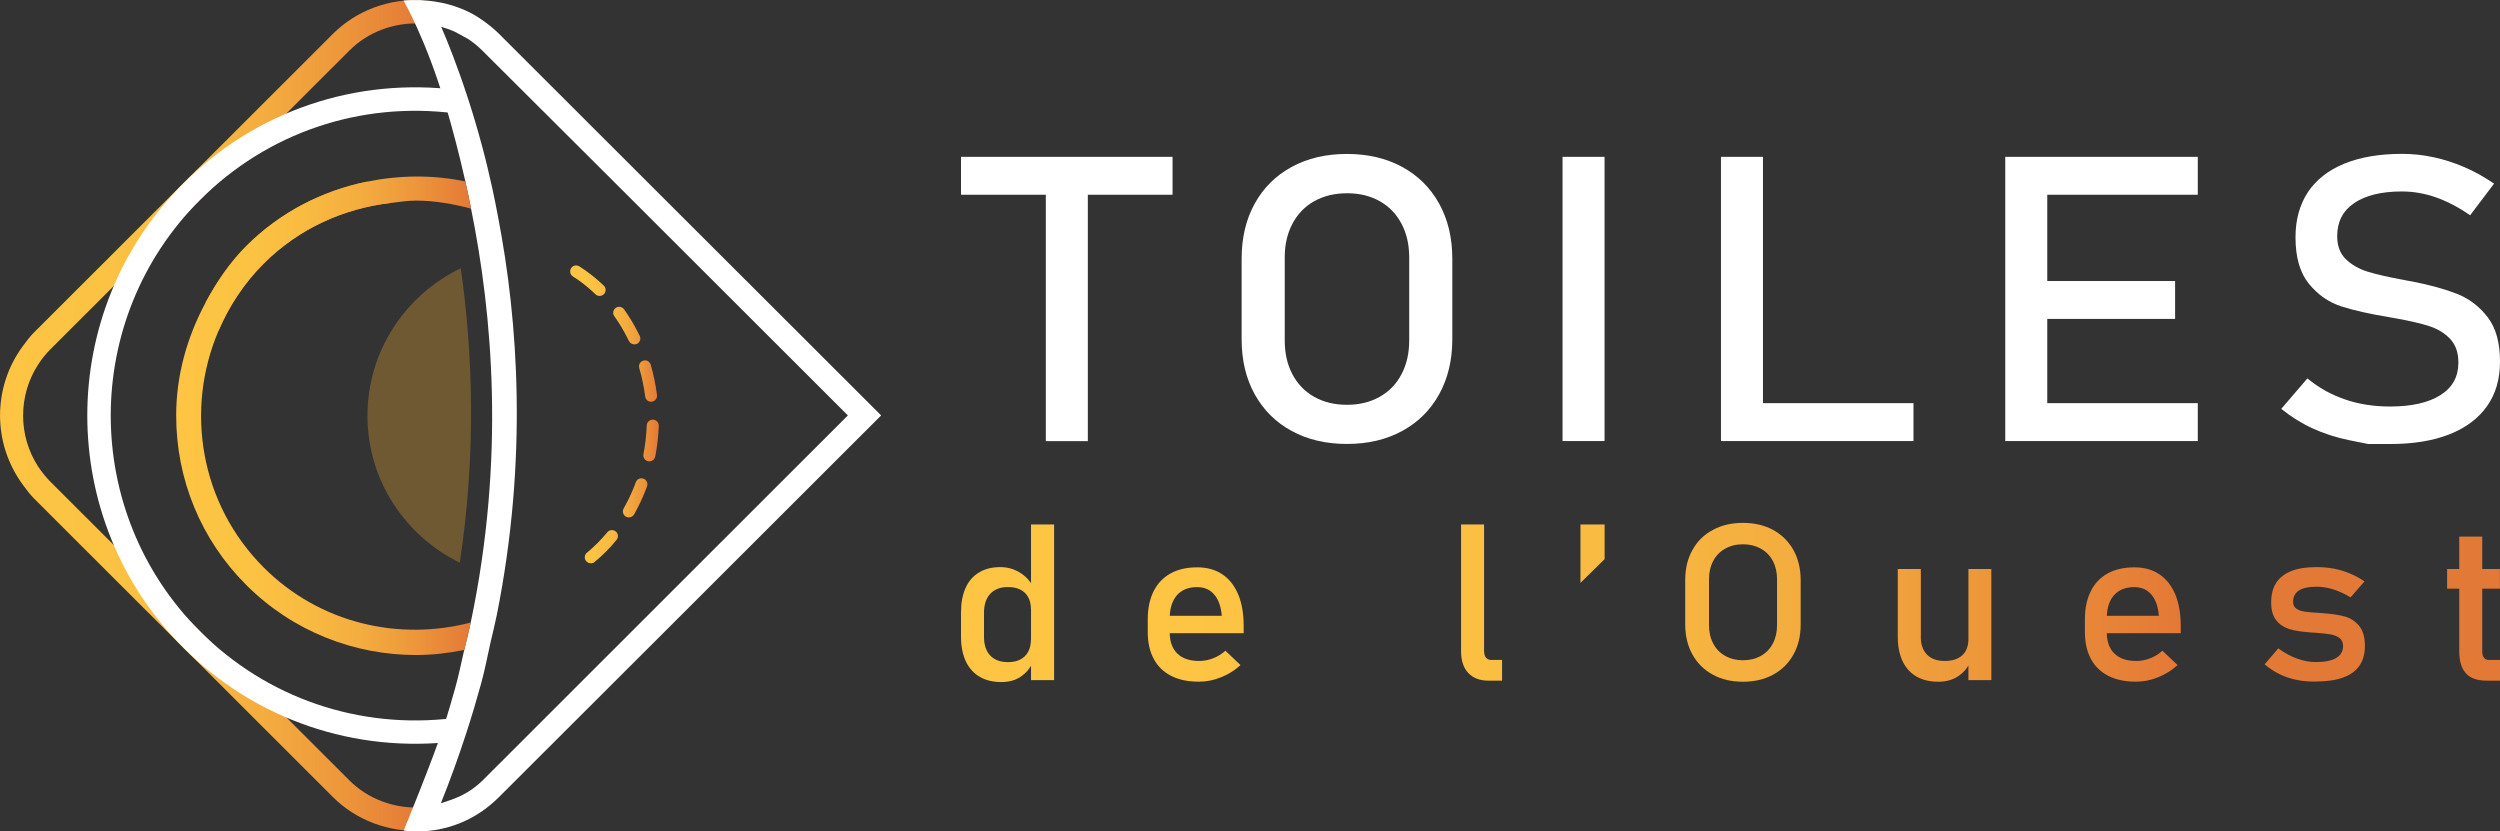 <svg width="448" height="149" viewBox="0 0 448 149" fill="none" xmlns="http://www.w3.org/2000/svg">
<rect x="0" y="0" width="448" height="149" fill="#333333" stroke="none"/>
<path d="M172.213 28.106H210.121V34.897H172.213V28.106ZM187.41 32.279H194.938V79.051H187.41V32.279Z" fill="white"/>
<path d="M231.472 77.231C228.612 75.676 226.411 73.478 224.841 70.649C223.271 67.806 222.5 64.529 222.5 60.79V46.366C222.5 42.627 223.271 39.337 224.841 36.494C226.411 33.651 228.612 31.466 231.472 29.912C234.332 28.358 237.627 27.587 241.37 27.587C245.113 27.587 248.408 28.358 251.267 29.912C254.127 31.466 256.328 33.665 257.899 36.494C259.469 39.337 260.254 42.613 260.254 46.366V60.79C260.254 64.529 259.469 67.806 257.899 70.649C256.328 73.492 254.127 75.676 251.267 77.231C248.408 78.785 245.113 79.555 241.37 79.555C237.627 79.555 234.332 78.785 231.472 77.231ZM247.23 71.111C248.926 70.159 250.23 68.829 251.141 67.078C252.067 65.328 252.529 63.325 252.529 61.028V46.114C252.529 43.832 252.067 41.815 251.141 40.079C250.216 38.328 248.912 36.984 247.23 36.046C245.548 35.093 243.599 34.631 241.384 34.631C239.169 34.631 237.22 35.107 235.524 36.046C233.842 36.984 232.538 38.328 231.612 40.079C230.687 41.815 230.225 43.832 230.225 46.114V61.042C230.225 63.325 230.687 65.341 231.612 67.092C232.538 68.843 233.842 70.173 235.524 71.125C237.22 72.077 239.169 72.54 241.384 72.54C243.599 72.54 245.548 72.063 247.23 71.111Z" fill="white"/>
<path d="M287.535 79.037H280.007V28.106H287.535V79.037Z" fill="white"/>
<path d="M308.396 28.106H315.924V79.037H308.396V28.106ZM312.167 72.245H342.897V79.037H312.167V72.245Z" fill="white"/>
<path d="M359.342 28.106H366.87V79.037H359.342V28.106ZM363.001 28.106H393.844V34.897H363.001V28.106ZM363.001 50.358H389.778V57.149H363.001V50.358ZM363.001 72.245H393.844V79.037H363.001V72.245Z" fill="white"/>
<path d="M424.392 79.569C424.392 79.569 423.228 79.331 420.915 78.869C418.602 78.393 416.443 77.693 414.424 76.769C412.405 75.844 410.541 74.668 408.802 73.268L413.485 67.806C415.531 69.501 417.774 70.747 420.256 71.587C422.709 72.427 425.387 72.848 428.275 72.848C432.158 72.848 435.186 72.161 437.331 70.803C439.476 69.445 440.542 67.512 440.542 65.005V64.963C440.542 63.199 440.051 61.785 439.084 60.748C438.102 59.712 436.855 58.942 435.313 58.438C433.77 57.947 431.78 57.485 429.34 57.051C429.27 57.037 429.186 57.009 429.102 57.009C429.018 57.009 428.934 56.995 428.864 56.967L428.317 56.869C424.728 56.281 421.798 55.623 419.541 54.895C417.284 54.153 415.363 52.822 413.765 50.862C412.167 48.901 411.354 46.142 411.354 42.543V42.501C411.354 39.351 412.111 36.662 413.583 34.421C415.069 32.195 417.242 30.5 420.102 29.324C422.962 28.162 426.396 27.573 430.42 27.573C432.34 27.573 434.233 27.769 436.098 28.176C437.948 28.568 439.785 29.17 441.593 29.94C443.416 30.724 445.182 31.704 446.935 32.909L442.645 38.58C440.598 37.152 438.551 36.088 436.532 35.373C434.499 34.659 432.467 34.309 430.42 34.309C426.747 34.309 423.901 35.009 421.868 36.396C419.835 37.782 418.826 39.743 418.826 42.291V42.333C418.826 44.084 419.345 45.456 420.396 46.465C421.447 47.473 422.751 48.215 424.307 48.691C425.878 49.167 428.037 49.671 430.826 50.175C430.925 50.203 431.023 50.218 431.093 50.231C431.177 50.245 431.275 50.26 431.373 50.288C431.499 50.301 431.639 50.33 431.78 50.358C431.92 50.371 432.06 50.4 432.186 50.428C435.439 51.058 438.158 51.814 440.331 52.668C442.504 53.536 444.327 54.937 445.799 56.855C447.271 58.774 448 61.42 448 64.753V64.823C448 67.932 447.229 70.593 445.673 72.791C444.117 74.99 441.874 76.671 438.93 77.833C435.985 78.995 432.439 79.569 428.275 79.569C425.681 79.569 424.392 79.569 424.392 79.569Z" fill="white"/>
<path d="M105.874 100.939C105.565 100.939 105.257 100.813 105.032 100.547C104.654 100.085 104.724 99.399 105.187 99.035C106.476 97.97 107.696 96.752 108.832 95.38C109.21 94.918 109.897 94.862 110.346 95.24C110.808 95.618 110.864 96.29 110.486 96.752C109.28 98.236 107.948 99.553 106.561 100.701C106.364 100.869 106.112 100.939 105.874 100.939ZM112.687 92.719C112.519 92.719 112.336 92.677 112.182 92.593C111.664 92.313 111.467 91.655 111.748 91.15C111.972 90.73 112.182 90.324 112.407 89.904C112.981 88.798 113.5 87.621 113.935 86.417C114.131 85.857 114.734 85.577 115.309 85.773C115.869 85.969 116.15 86.585 115.953 87.145C115.491 88.434 114.93 89.694 114.327 90.884C114.117 91.305 113.879 91.739 113.654 92.159C113.444 92.523 113.079 92.719 112.687 92.719ZM116.36 82.678C116.304 82.678 116.234 82.678 116.164 82.664C115.575 82.552 115.196 81.978 115.309 81.404C115.631 79.709 115.827 77.973 115.897 76.222C115.925 75.648 116.402 75.2 116.977 75.2C116.991 75.2 117.005 75.2 117.019 75.2C117.608 75.214 118.07 75.718 118.056 76.306C117.986 78.169 117.776 80.004 117.425 81.796C117.313 82.328 116.865 82.678 116.36 82.678ZM116.682 71.993C116.15 71.993 115.687 71.601 115.617 71.055C115.393 69.319 115.028 67.596 114.552 65.944C114.383 65.384 114.72 64.781 115.281 64.627C115.841 64.445 116.444 64.781 116.612 65.356C117.117 67.092 117.496 68.927 117.734 70.775C117.818 71.363 117.397 71.895 116.809 71.979C116.781 71.993 116.739 71.993 116.682 71.993ZM113.682 61.715C113.29 61.715 112.911 61.505 112.715 61.126L112.407 60.524C111.734 59.166 110.949 57.877 110.079 56.659C109.743 56.183 109.855 55.511 110.332 55.175C110.808 54.839 111.495 54.951 111.832 55.427C112.757 56.729 113.598 58.116 114.313 59.544L114.636 60.174C114.902 60.706 114.692 61.35 114.159 61.617C114.005 61.687 113.837 61.715 113.682 61.715ZM107.458 53.032C107.191 53.032 106.925 52.934 106.715 52.738C105.439 51.506 104.079 50.428 102.677 49.545C102.172 49.237 102.032 48.565 102.341 48.061C102.663 47.543 103.336 47.417 103.827 47.739C105.355 48.705 106.827 49.867 108.201 51.184C108.635 51.604 108.635 52.276 108.229 52.71C108.019 52.92 107.738 53.032 107.458 53.032Z" fill="url(#paint0_linear_30_197)"/>
<path d="M62.638 139.87L35.847 113.108L9.631 86.921L9.056 86.347C8.215 85.507 7.5 84.597 6.869 83.659C3.238 78.113 3.238 70.873 6.841 65.314C7.472 64.347 8.201 63.423 9.056 62.569L9.589 62.037L35.847 35.808L62.638 9.032C65.946 5.728 70.615 3.977 75.437 4.215L75.662 0.028C69.647 -0.28 63.815 1.919 59.666 6.064L32.875 32.825L6.841 58.83L6.084 59.586C5.327 60.342 4.71 61.182 4.093 62.023C-1.374 69.431 -1.346 79.541 4.135 86.921C4.738 87.734 5.341 88.574 6.084 89.316L6.883 90.114L32.875 116.077L59.666 142.838C63.815 146.983 69.647 149.182 75.662 148.874L75.437 144.687C70.615 144.925 65.946 143.174 62.638 139.87Z" fill="url(#paint1_linear_30_197)"/>
<path d="M81.831 132.826C63.619 135.08 45.773 128.975 32.875 116.091C9.898 93.139 9.898 55.791 32.875 32.839C45.857 19.871 63.816 13.78 82.139 16.146L81.592 20.319C64.587 18.121 47.918 23.778 35.847 35.822C14.51 57.135 14.51 91.823 35.847 113.136C47.82 125.096 64.391 130.767 81.298 128.681L81.831 132.826Z" fill="white"/>
<path d="M86.289 3.501C80.008 -0.91 72.325 0.112 72.325 0.112C72.353 0.182 76.391 7.128 79.854 18.863C80.457 20.894 81.088 23.176 81.718 25.599C82.279 27.727 82.84 30.094 83.387 32.503C83.737 34.057 84.074 35.71 84.41 37.376C88.251 56.309 90.55 82.146 84.354 111.554C84.017 113.178 83.583 114.831 83.19 116.469C82.644 118.766 82.223 121.006 81.564 123.331C80.933 125.572 80.288 127.812 79.545 130.081C77.667 135.836 72.353 148.818 72.353 148.818C72.353 148.818 81.634 150.61 89.415 142.838L116.22 116.077L143.011 89.316L157.899 74.444L143.011 59.572L116.22 32.825L89.429 6.064C88.49 5.125 87.452 4.313 86.289 3.501ZM113.248 35.794L140.039 62.555L151.941 74.444L140.039 86.333L113.248 113.108L86.639 139.701C83.695 142.642 80.905 143.286 78.999 143.945C80.597 139.996 82.097 135.85 83.555 131.383C84.536 128.372 85.419 125.39 86.233 122.435C86.919 119.942 87.354 117.534 87.915 115.069C88.293 113.43 88.714 111.778 89.036 110.168C94.616 82.216 92.85 57.485 89.247 38.846C88.924 37.18 88.616 35.514 88.265 33.945C87.691 31.354 87.102 28.834 86.485 26.537C85.602 23.218 84.704 20.221 83.835 17.561C81.985 11.889 80.274 7.604 79.069 4.817C79.826 5.027 80.583 5.279 81.494 5.686L81.943 5.924L81.957 5.938C82.349 6.12 82.714 6.344 83.092 6.554C83.373 6.708 83.653 6.834 83.933 7.016C84.817 7.604 85.644 8.276 86.415 9.046L113.248 35.794Z" fill="white"/>
<path d="M47.273 47.207C53.624 40.863 61.657 37.362 69.942 36.368C68.722 34.911 67.335 33.595 65.736 32.545C57.816 34.169 50.273 37.95 44.133 44.07C41.133 47.081 38.805 50.54 36.843 54.181C37.389 56.001 38.132 57.724 39.156 59.278C41.034 54.895 43.698 50.778 47.273 47.207Z" fill="#F39200"/>
<path d="M47.273 101.709C35.805 90.254 33.142 73.338 39.156 59.292C41.034 54.909 43.698 50.792 47.273 47.221C53.624 40.877 61.657 37.376 69.942 36.382C71.484 36.2 73.012 35.948 74.555 35.948C77.877 35.948 81.172 36.536 84.424 37.39C84.088 35.724 83.765 34.071 83.401 32.517C77.583 31.298 71.568 31.368 65.75 32.559C57.83 34.183 50.287 37.964 44.147 44.084C41.147 47.095 38.819 50.554 36.857 54.194C33.534 60.37 31.571 67.232 31.571 74.458C31.571 85.941 36.029 96.738 44.133 104.832C52.516 113.206 63.535 117.38 74.555 117.38C77.457 117.38 80.344 117.043 83.204 116.469C83.597 114.831 84.031 113.178 84.368 111.554C71.526 114.915 57.325 111.75 47.273 101.709Z" fill="url(#paint2_linear_30_197)"/>
<path opacity="0.3" d="M82.573 48.061C72.718 52.822 65.849 62.821 65.849 74.5C65.849 86.109 72.634 96.038 82.391 100.841C85.419 80.928 84.69 63.003 82.573 48.061Z" fill="#F9B233"/>
<path d="M175.549 121.273C174.47 120.642 173.643 119.718 173.068 118.5C172.507 117.281 172.213 115.825 172.213 114.131V109.733C172.213 108.011 172.493 106.541 173.04 105.336C173.587 104.118 174.4 103.208 175.451 102.578C176.517 101.933 177.778 101.625 179.264 101.625C180.498 101.625 181.634 101.933 182.671 102.55C183.709 103.166 184.536 104.034 185.167 105.14L184.746 109.215C184.746 108.361 184.592 107.647 184.269 107.045C183.947 106.443 183.484 105.98 182.867 105.672C182.251 105.364 181.508 105.196 180.624 105.196C179.264 105.196 178.213 105.602 177.456 106.401C176.713 107.213 176.334 108.333 176.334 109.803V114.131C176.334 115.573 176.713 116.693 177.456 117.478C178.213 118.262 179.264 118.654 180.624 118.654C181.508 118.654 182.251 118.5 182.867 118.164C183.484 117.842 183.947 117.38 184.269 116.749C184.592 116.147 184.746 115.391 184.746 114.551L185.026 118.752C184.606 119.732 183.919 120.558 182.966 121.231C182.012 121.889 180.849 122.225 179.447 122.225C177.947 122.225 176.643 121.917 175.549 121.273ZM184.76 93.979H188.896V121.875H184.76V93.979Z" fill="url(#paint3_linear_30_197)"/>
<path d="M209.897 121.133C208.523 120.432 207.471 119.424 206.756 118.08C206.027 116.749 205.677 115.139 205.677 113.234V110.994C205.677 109.019 206.027 107.353 206.728 105.952C207.429 104.552 208.439 103.502 209.756 102.76C211.074 102.031 212.672 101.667 214.537 101.667C216.289 101.667 217.789 102.073 219.037 102.914C220.271 103.74 221.224 104.944 221.883 106.513C222.542 108.081 222.864 109.972 222.864 112.17V113.472H208.705V110.35H218.939C218.813 108.739 218.378 107.465 217.607 106.569C216.85 105.658 215.827 105.21 214.537 105.21C212.967 105.21 211.761 105.686 210.906 106.667C210.051 107.647 209.616 109.019 209.616 110.798V113.332C209.616 114.985 210.079 116.245 210.99 117.127C211.901 118.01 213.205 118.444 214.901 118.444C215.729 118.444 216.57 118.29 217.383 117.968C218.21 117.646 218.939 117.197 219.598 116.609L222.304 119.186C221.266 120.124 220.103 120.866 218.799 121.371C217.495 121.903 216.205 122.155 214.901 122.155C212.925 122.169 211.27 121.819 209.897 121.133Z" fill="url(#paint4_linear_30_197)"/>
<path d="M265.96 116.735C265.96 117.225 266.072 117.604 266.296 117.856C266.52 118.122 266.829 118.262 267.235 118.262H269.17V121.973H266.745C265.175 121.973 263.969 121.511 263.114 120.6C262.259 119.69 261.824 118.374 261.824 116.707V93.979H265.946V116.735H265.96Z" fill="url(#paint5_linear_30_197)"/>
<path d="M283.217 93.979H287.549V100.197L283.217 104.454V93.979Z" fill="url(#paint6_linear_30_197)"/>
<path d="M306.924 120.894C305.354 120.04 304.148 118.836 303.279 117.281C302.424 115.727 301.989 113.935 301.989 111.876V103.978C301.989 101.919 302.41 100.127 303.279 98.573C304.134 97.018 305.34 95.814 306.924 94.974C308.48 94.119 310.289 93.699 312.335 93.699C314.396 93.699 316.191 94.119 317.761 94.974C319.317 95.828 320.523 97.032 321.392 98.573C322.247 100.127 322.682 101.933 322.682 103.978V111.876C322.682 113.935 322.261 115.727 321.392 117.281C320.537 118.836 319.331 120.04 317.761 120.894C316.191 121.749 314.382 122.169 312.335 122.169C310.289 122.169 308.48 121.749 306.924 120.894ZM315.546 117.534C316.471 117.015 317.186 116.287 317.691 115.321C318.196 114.369 318.448 113.262 318.448 112.016V103.838C318.448 102.592 318.196 101.471 317.691 100.519C317.186 99.567 316.471 98.838 315.546 98.32C314.621 97.802 313.555 97.536 312.349 97.536C311.13 97.536 310.064 97.802 309.153 98.32C308.228 98.838 307.513 99.567 307.008 100.519C306.503 101.471 306.251 102.578 306.251 103.838V112.016C306.251 113.262 306.503 114.369 307.008 115.321C307.513 116.287 308.228 117.015 309.153 117.534C310.078 118.052 311.144 118.318 312.349 118.318C313.555 118.318 314.621 118.052 315.546 117.534Z" fill="url(#paint7_linear_30_197)"/>
<path d="M344.201 114.075C344.201 115.461 344.566 116.539 345.323 117.309C346.066 118.066 347.117 118.444 348.491 118.444C349.837 118.444 350.874 118.108 351.632 117.436C352.361 116.763 352.739 115.783 352.739 114.537L353.019 118.696C352.599 119.676 351.898 120.502 350.917 121.175C349.935 121.833 348.744 122.169 347.342 122.169C345.028 122.169 343.234 121.455 341.972 120.054C340.711 118.64 340.08 116.651 340.08 114.075V101.961H344.215V114.075H344.201ZM352.739 101.961H356.847V121.875H352.739V101.961Z" fill="url(#paint8_linear_30_197)"/>
<path d="M377.848 121.133C376.474 120.432 375.408 119.424 374.693 118.08C373.978 116.749 373.614 115.139 373.614 113.234V110.994C373.614 109.019 373.964 107.353 374.665 105.952C375.352 104.552 376.362 103.502 377.693 102.76C379.011 102.031 380.595 101.667 382.474 101.667C384.212 101.667 385.726 102.073 386.96 102.914C388.194 103.74 389.147 104.944 389.806 106.513C390.465 108.081 390.787 109.972 390.787 112.17V113.472H376.628V110.35H386.862C386.75 108.739 386.301 107.465 385.544 106.569C384.773 105.658 383.75 105.21 382.474 105.21C380.904 105.21 379.698 105.686 378.829 106.667C377.96 107.647 377.539 109.019 377.539 110.798V113.332C377.539 114.985 378.002 116.245 378.913 117.127C379.824 118.01 381.128 118.444 382.81 118.444C383.652 118.444 384.479 118.29 385.306 117.968C386.133 117.646 386.862 117.197 387.507 116.609L390.227 119.186C389.175 120.124 388.012 120.866 386.722 121.371C385.418 121.903 384.114 122.155 382.81 122.155C380.876 122.169 379.221 121.819 377.848 121.133Z" fill="url(#paint9_linear_30_197)"/>
<path d="M411.48 121.819C410.386 121.595 409.377 121.245 408.438 120.782C407.484 120.306 406.629 119.732 405.816 119.046L408.269 116.189C409.391 117.001 410.512 117.618 411.648 118.024C412.756 118.43 413.877 118.64 414.971 118.64C416.597 118.64 417.83 118.402 418.644 117.912C419.457 117.436 419.877 116.707 419.877 115.755C419.877 115.111 419.653 114.635 419.218 114.313C418.77 113.991 418.223 113.781 417.55 113.669C416.891 113.57 415.952 113.458 414.76 113.374C414.648 113.374 414.536 113.374 414.41 113.36C414.284 113.36 414.171 113.346 414.059 113.332C414.003 113.332 413.947 113.332 413.905 113.318C413.849 113.318 413.793 113.304 413.751 113.304C412.391 113.206 411.227 113.024 410.288 112.744C409.349 112.464 408.55 111.96 407.933 111.19C407.302 110.434 406.994 109.355 406.994 107.941C406.994 106.541 407.288 105.378 407.905 104.426C408.508 103.502 409.419 102.802 410.611 102.325C411.816 101.849 413.316 101.625 415.125 101.625C416.232 101.625 417.256 101.723 418.265 101.905C419.246 102.101 420.2 102.381 421.097 102.76C422.008 103.138 422.877 103.614 423.719 104.188L421.223 107.045C420.172 106.415 419.134 105.938 418.111 105.616C417.101 105.294 416.106 105.14 415.125 105.14C413.723 105.14 412.671 105.364 411.97 105.812C411.269 106.275 410.919 106.947 410.919 107.871C410.919 108.403 411.115 108.809 411.522 109.075C411.914 109.355 412.419 109.523 413.022 109.607C413.625 109.705 414.494 109.761 415.615 109.831C415.7 109.845 415.77 109.859 415.868 109.859C415.952 109.859 416.036 109.859 416.148 109.874C416.176 109.874 416.232 109.874 416.26 109.874C416.302 109.874 416.344 109.888 416.387 109.902C417.859 110 419.106 110.182 420.144 110.462C421.181 110.742 422.036 111.302 422.737 112.128C423.438 112.968 423.789 114.173 423.789 115.741C423.789 117.169 423.466 118.36 422.807 119.298C422.162 120.236 421.195 120.95 419.891 121.413C418.588 121.889 416.947 122.127 414.985 122.127C413.737 122.169 412.573 122.057 411.48 121.819Z" fill="url(#paint10_linear_30_197)"/>
<path d="M438.523 101.961H447.986V105.49H438.523V101.961ZM441.874 120.642C441.088 119.76 440.696 118.444 440.696 116.693V96.164H444.818V116.735C444.818 117.225 444.916 117.604 445.126 117.856C445.322 118.122 445.617 118.262 446.009 118.262H448V121.973H445.617C443.906 121.973 442.673 121.539 441.874 120.642Z" fill="url(#paint11_linear_30_197)"/>
<defs>
<linearGradient id="paint0_linear_30_197" x1="102.173" y1="74.249" x2="118.034" y2="74.249" gradientUnits="userSpaceOnUse">
<stop stop-color="#FDC543"/>
<stop offset="0.235" stop-color="#FCC343"/>
<stop offset="0.435" stop-color="#F9BB41"/>
<stop offset="0.622" stop-color="#F4AD3F"/>
<stop offset="0.802" stop-color="#ED983B"/>
<stop offset="0.974" stop-color="#E57D37"/>
<stop offset="1" stop-color="#E37936"/>
</linearGradient>
<linearGradient id="paint1_linear_30_197" x1="-0" y1="74.453" x2="75.657" y2="74.453" gradientUnits="userSpaceOnUse">
<stop stop-color="#FDC543"/>
<stop offset="0.235" stop-color="#FCC343"/>
<stop offset="0.435" stop-color="#F9BB41"/>
<stop offset="0.622" stop-color="#F4AD3F"/>
<stop offset="0.802" stop-color="#ED983B"/>
<stop offset="0.974" stop-color="#E57D37"/>
<stop offset="1" stop-color="#E37936"/>
</linearGradient>
<linearGradient id="paint2_linear_30_197" x1="31.569" y1="74.503" x2="84.418" y2="74.503" gradientUnits="userSpaceOnUse">
<stop stop-color="#FDC543"/>
<stop offset="0.235" stop-color="#FCC343"/>
<stop offset="0.435" stop-color="#F9BB41"/>
<stop offset="0.622" stop-color="#F4AD3F"/>
<stop offset="0.802" stop-color="#ED983B"/>
<stop offset="0.974" stop-color="#E57D37"/>
<stop offset="1" stop-color="#E37936"/>
</linearGradient>
<linearGradient id="paint3_linear_30_197" x1="204.895" y1="108.104" x2="390.361" y2="108.104" gradientUnits="userSpaceOnUse">
<stop stop-color="#FDC543"/>
<stop offset="0.235" stop-color="#FCC343"/>
<stop offset="0.435" stop-color="#F9BB41"/>
<stop offset="0.622" stop-color="#F4AD3F"/>
<stop offset="0.802" stop-color="#ED983B"/>
<stop offset="0.974" stop-color="#E57D37"/>
<stop offset="1" stop-color="#E37936"/>
</linearGradient>
<linearGradient id="paint4_linear_30_197" x1="204.895" y1="111.922" x2="390.361" y2="111.922" gradientUnits="userSpaceOnUse">
<stop stop-color="#FDC543"/>
<stop offset="0.235" stop-color="#FCC343"/>
<stop offset="0.435" stop-color="#F9BB41"/>
<stop offset="0.622" stop-color="#F4AD3F"/>
<stop offset="0.802" stop-color="#ED983B"/>
<stop offset="0.974" stop-color="#E57D37"/>
<stop offset="1" stop-color="#E37936"/>
</linearGradient>
<linearGradient id="paint5_linear_30_197" x1="204.894" y1="107.978" x2="390.361" y2="107.978" gradientUnits="userSpaceOnUse">
<stop stop-color="#FDC543"/>
<stop offset="0.235" stop-color="#FCC343"/>
<stop offset="0.435" stop-color="#F9BB41"/>
<stop offset="0.622" stop-color="#F4AD3F"/>
<stop offset="0.802" stop-color="#ED983B"/>
<stop offset="0.974" stop-color="#E57D37"/>
<stop offset="1" stop-color="#E37936"/>
</linearGradient>
<linearGradient id="paint6_linear_30_197" x1="204.895" y1="99.218" x2="390.36" y2="99.218" gradientUnits="userSpaceOnUse">
<stop stop-color="#FDC543"/>
<stop offset="0.235" stop-color="#FCC343"/>
<stop offset="0.435" stop-color="#F9BB41"/>
<stop offset="0.622" stop-color="#F4AD3F"/>
<stop offset="0.802" stop-color="#ED983B"/>
<stop offset="0.974" stop-color="#E57D37"/>
<stop offset="1" stop-color="#E37936"/>
</linearGradient>
<linearGradient id="paint7_linear_30_197" x1="204.894" y1="107.932" x2="390.361" y2="107.932" gradientUnits="userSpaceOnUse">
<stop stop-color="#FDC543"/>
<stop offset="0.235" stop-color="#FCC343"/>
<stop offset="0.435" stop-color="#F9BB41"/>
<stop offset="0.622" stop-color="#F4AD3F"/>
<stop offset="0.802" stop-color="#ED983B"/>
<stop offset="0.974" stop-color="#E57D37"/>
<stop offset="1" stop-color="#E37936"/>
</linearGradient>
<linearGradient id="paint8_linear_30_197" x1="204.895" y1="112.065" x2="390.361" y2="112.065" gradientUnits="userSpaceOnUse">
<stop stop-color="#FDC543"/>
<stop offset="0.235" stop-color="#FCC343"/>
<stop offset="0.435" stop-color="#F9BB41"/>
<stop offset="0.622" stop-color="#F4AD3F"/>
<stop offset="0.802" stop-color="#ED983B"/>
<stop offset="0.974" stop-color="#E57D37"/>
<stop offset="1" stop-color="#E37936"/>
</linearGradient>
<linearGradient id="paint9_linear_30_197" x1="204.895" y1="111.922" x2="390.361" y2="111.922" gradientUnits="userSpaceOnUse">
<stop stop-color="#FDC543"/>
<stop offset="0.235" stop-color="#FCC343"/>
<stop offset="0.435" stop-color="#F9BB41"/>
<stop offset="0.622" stop-color="#F4AD3F"/>
<stop offset="0.802" stop-color="#ED983B"/>
<stop offset="0.974" stop-color="#E57D37"/>
<stop offset="1" stop-color="#E37936"/>
</linearGradient>
<linearGradient id="paint10_linear_30_197" x1="204.894" y1="111.922" x2="390.361" y2="111.922" gradientUnits="userSpaceOnUse">
<stop stop-color="#FDC543"/>
<stop offset="0.235" stop-color="#FCC343"/>
<stop offset="0.435" stop-color="#F9BB41"/>
<stop offset="0.622" stop-color="#F4AD3F"/>
<stop offset="0.802" stop-color="#ED983B"/>
<stop offset="0.974" stop-color="#E57D37"/>
<stop offset="1" stop-color="#E37936"/>
</linearGradient>
<linearGradient id="paint11_linear_30_197" x1="204.894" y1="109.067" x2="390.361" y2="109.067" gradientUnits="userSpaceOnUse">
<stop stop-color="#FDC543"/>
<stop offset="0.235" stop-color="#FCC343"/>
<stop offset="0.435" stop-color="#F9BB41"/>
<stop offset="0.622" stop-color="#F4AD3F"/>
<stop offset="0.802" stop-color="#ED983B"/>
<stop offset="0.974" stop-color="#E57D37"/>
<stop offset="1" stop-color="#E37936"/>
</linearGradient>
</defs>
</svg>
